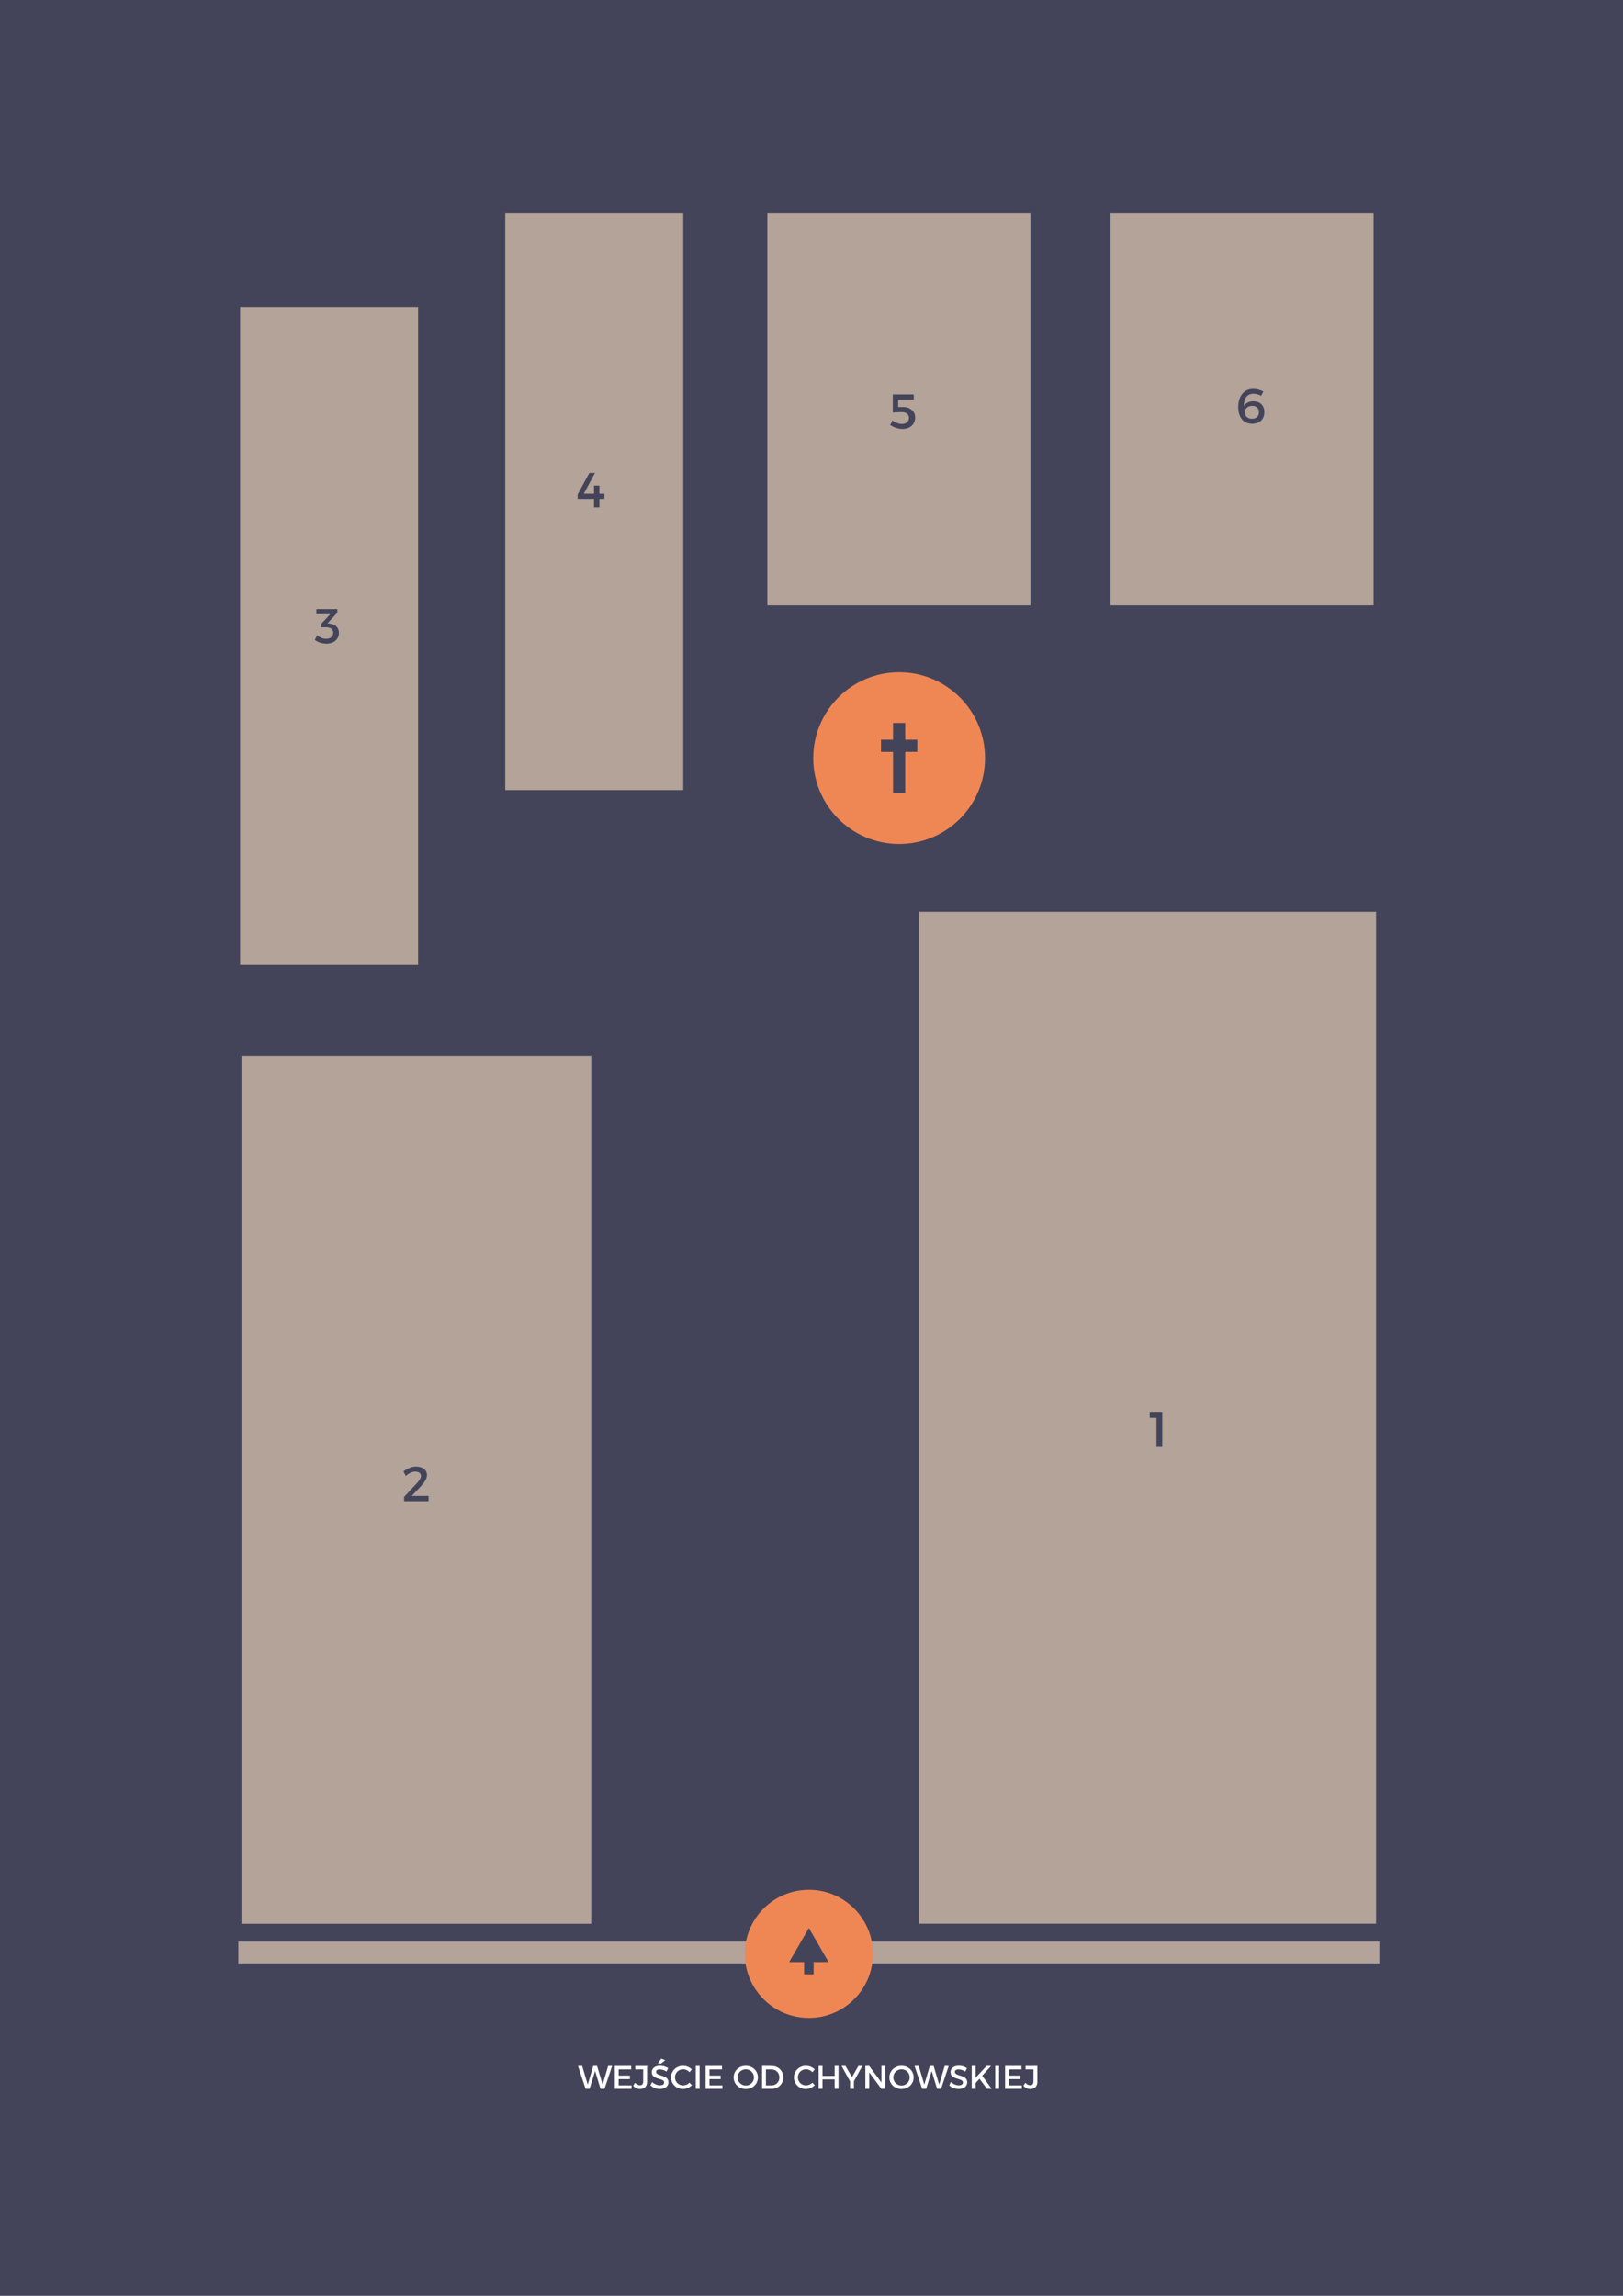 <svg version="1.1" id="SagroMap" xmlns="http://www.w3.org/2000/svg" xmlns:xlink="http://www.w3.org/1999/xlink" x="0px" y="0px"
	 width="496.286px" height="701.891px" viewBox="0 0 496.286 701.891" enable-background="new 0 0 496.286 701.891"
	 xml:space="preserve">
<rect y="0" fill="#43445A" width="496.286" height="701.891"/>
<circle fill="#EF8755" cx="274.943" cy="231.779" r="26.262"/>
<rect id="kw_3" x="73.421" y="93.828" fill="#B3A398" width="54.432" height="201.192"/>
<rect id="kw_4" x="154.501" y="65.167" fill="#B3A398" width="54.432" height="176.389"/>
<rect id="kw_5" x="234.642" y="65.167" fill="#B3A398" width="80.472" height="119.891"/>
<rect id="kw_6" x="339.553" y="65.167" fill="#B3A398" width="80.473" height="119.891"/>
<polygon fill="#43445A" points="280.493,226.158 276.804,226.158 276.804,221.035 273.081,221.035 273.081,226.158 269.392,226.158 
	269.392,229.881 273.081,229.881 273.081,242.524 276.804,242.524 276.804,229.881 280.493,229.881 "/>
<rect id="kw_2" x="73.831" y="322.883" fill="#B3A398" width="106.957" height="265.271"/>
<rect id="kw_1" x="280.979" y="278.762" fill="#B3A398" width="139.809" height="309.367"/>
<rect x="72.887" y="593.6" fill="#B3A398" width="348.908" height="6.67"/>
<circle fill="#EF8755" cx="247.341" cy="597.352" r="19.592"/>
<polygon fill="#43445A" points="247.341,589.432 250.352,594.646 253.361,599.859 247.341,599.859 241.32,599.859 244.331,594.646 
	"/>
<rect x="245.882" y="597.352" fill="#43445A" width="2.917" height="6.253"/>
<g>
	<path fill="#FFFFFF" d="M183.632,638.62l-1.662-5.466l-1.682,5.466h-1.221l-2.322-7.007h1.271l1.702,5.695l1.691-5.687l1.161-0.01
		l1.702,5.695l1.691-5.695h1.222l-2.343,7.007L183.632,638.62L183.632,638.62z"/>
	<path fill="#FFFFFF" d="M189.182,632.675v1.893h3.423v1.062h-3.423v1.932h3.943v1.062H188v-7.007h5.005v1.062h-3.823V632.675z"/>
	<path fill="#FFFFFF" d="M197.867,636.458c0,1.411-0.831,2.213-2.183,2.213c-0.841,0-1.542-0.37-2.062-1.012l0.561-0.9
		c0.46,0.501,1.011,0.771,1.491,0.771c0.63,0,1.001-0.391,1.001-1.11v-3.744h-2.423v-1.062h3.614L197.867,636.458L197.867,636.458z"
		/>
	<path fill="#FFFFFF" d="M204.311,632.284l-0.49,1.041c-0.762-0.461-1.521-0.65-2.053-0.65c-0.69,0-1.141,0.261-1.141,0.73
		c0,1.531,3.783,0.71,3.773,3.233c0,1.251-1.102,2.021-2.643,2.021c-1.102,0-2.143-0.449-2.863-1.11l0.511-1.021
		c0.721,0.66,1.622,1.021,2.372,1.021c0.821,0,1.312-0.312,1.312-0.852c0-1.562-3.783-0.689-3.783-3.183
		c0-1.201,1.03-1.952,2.552-1.952C202.769,631.563,203.66,631.854,204.311,632.284z M202.178,630.853h-1.021l1.062-1.481l1.181,0.5
		L202.178,630.853z"/>
	<path fill="#FFFFFF" d="M211.544,632.664l-0.69,0.861c-0.511-0.551-1.241-0.891-1.952-0.891c-1.401,0-2.503,1.08-2.503,2.462
		s1.102,2.473,2.503,2.473c0.7,0,1.421-0.32,1.952-0.831l0.7,0.781c-0.71,0.7-1.722,1.15-2.712,1.15
		c-2.053,0-3.645-1.552-3.645-3.563c0-1.991,1.612-3.522,3.684-3.522C209.872,631.583,210.863,631.994,211.544,632.664z"/>
	<path fill="#FFFFFF" d="M212.751,638.62v-7.007h1.181v7.007H212.751z"/>
	<path fill="#FFFFFF" d="M216.953,632.675v1.893h3.424v1.062h-3.424v1.932h3.944v1.062h-5.125v-7.007h5.005v1.062h-3.824V632.675z"
		/>
	<path fill="#FFFFFF" d="M231.763,635.117c0,2.002-1.622,3.554-3.714,3.554c-2.092,0-3.713-1.552-3.713-3.554
		c0-2.013,1.621-3.534,3.713-3.534C230.141,631.583,231.763,633.115,231.763,635.117z M225.537,635.117
		c0,1.392,1.15,2.492,2.521,2.492c1.372,0,2.493-1.102,2.493-2.492c0-1.392-1.121-2.473-2.493-2.473
		C226.678,632.645,225.537,633.726,225.537,635.117z"/>
	<path fill="#FFFFFF" d="M235.893,631.613c2.102,0,3.623,1.472,3.623,3.504c0,2.021-1.531,3.503-3.653,3.503h-2.843v-7.007H235.893z
		 M234.201,637.559h1.721c1.361,0,2.402-1.011,2.402-2.432c0-1.433-1.07-2.453-2.452-2.453h-1.671V637.559L234.201,637.559z"/>
	<path fill="#FFFFFF" d="M249.12,632.664l-0.689,0.861c-0.511-0.551-1.241-0.891-1.952-0.891c-1.401,0-2.503,1.08-2.503,2.462
		s1.102,2.473,2.503,2.473c0.7,0,1.421-0.32,1.952-0.831l0.699,0.781c-0.709,0.7-1.721,1.15-2.711,1.15
		c-2.053,0-3.645-1.552-3.645-3.563c0-1.991,1.612-3.522,3.684-3.522C247.448,631.583,248.439,631.994,249.12,632.664z"/>
	<path fill="#FFFFFF" d="M255.222,638.62v-2.902h-3.714v2.902h-1.182v-7.007h1.182v3.043h3.714v-3.043h1.182v7.007H255.222z"/>
	<path fill="#FFFFFF" d="M261.114,638.62h-1.171v-2.292l-2.612-4.715h1.19l2.002,3.413l1.962-3.413h1.201l-2.572,4.675V638.62
		L261.114,638.62z"/>
	<path fill="#FFFFFF" d="M269.528,638.62l-3.732-5.023v5.023h-1.183v-7.007h1.161l3.754,5.035v-5.035h1.161v7.007H269.528z"/>
	<path fill="#FFFFFF" d="M279.383,635.117c0,2.002-1.621,3.554-3.713,3.554s-3.713-1.552-3.713-3.554
		c0-2.013,1.621-3.534,3.713-3.534S279.383,633.115,279.383,635.117z M273.159,635.117c0,1.392,1.149,2.492,2.521,2.492
		c1.372,0,2.493-1.102,2.493-2.492c0-1.392-1.121-2.473-2.493-2.473C274.299,632.645,273.159,633.726,273.159,635.117z"/>
	<path fill="#FFFFFF" d="M286.547,638.62l-1.662-5.466l-1.682,5.466h-1.222l-2.321-7.007h1.271l1.7,5.695l1.691-5.687l1.161-0.01
		l1.702,5.695l1.691-5.695h1.221l-2.342,7.007L286.547,638.62L286.547,638.62z"/>
	<path fill="#FFFFFF" d="M295.67,632.284l-0.49,1.041c-0.762-0.461-1.521-0.65-2.053-0.65c-0.69,0-1.142,0.261-1.142,0.73
		c0,1.531,3.783,0.71,3.772,3.233c0,1.251-1.102,2.021-2.643,2.021c-1.102,0-2.143-0.449-2.863-1.11l0.512-1.021
		c0.721,0.66,1.622,1.021,2.372,1.021c0.821,0,1.312-0.312,1.312-0.852c0-1.562-3.783-0.689-3.783-3.183
		c0-1.201,1.03-1.952,2.553-1.952C294.127,631.563,295.02,631.854,295.67,632.284z"/>
	<path fill="#FFFFFF" d="M299.51,635.527l-1.191,1.312v1.781h-1.181v-7.007h1.181v3.623l3.344-3.623h1.393l-2.713,2.993l2.893,4.014
		h-1.421L299.51,635.527z"/>
	<path fill="#FFFFFF" d="M304.321,638.62v-7.007h1.182v7.007H304.321z"/>
	<path fill="#FFFFFF" d="M308.524,632.675v1.893h3.424v1.062h-3.424v1.932h3.943v1.062h-5.125v-7.007h5.004v1.062h-3.822V632.675z"
		/>
	<path fill="#FFFFFF" d="M317.209,636.458c0,1.411-0.832,2.213-2.184,2.213c-0.842,0-1.541-0.37-2.062-1.012l0.562-0.9
		c0.459,0.501,1.01,0.771,1.49,0.771c0.629,0,1-0.391,1-1.11v-3.744h-2.422v-1.062h3.613v4.845H317.209z"/>
</g>
<g>
	<path fill="#43445A" d="M130.564,450.992c0,1.066-0.811,2.252-1.921,3.453l-2.733,2.898h5.137v1.592h-7.479v-1.291l3.875-4.156
		c0.766-0.783,1.276-1.639,1.276-2.238c0-0.843-0.659-1.352-1.756-1.352c-0.917,0-1.982,0.51-2.868,1.322l-0.706-1.365
		c1.141-0.931,2.478-1.502,3.829-1.502C129.198,448.347,130.564,449.385,130.564,450.992z"/>
</g>
<g>
	<path fill="#43445A" d="M353.643,442.38v-8.935h-2.06v-1.577h3.829v10.512H353.643z"/>
</g>
<g>
	<path fill="#43445A" d="M100.684,190.623c1.758,0.15,2.959,1.172,2.959,2.822c0,1.969-1.485,3.336-3.829,3.336
		c-1.292,0-2.643-0.453-3.543-1.143l0.735-1.441c0.751,0.705,1.726,1.096,2.688,1.096c1.397,0,2.208-0.721,2.208-1.803
		c0-1.141-0.826-1.727-2.222-1.727h-1.456v-1.034l2.731-2.942h-4.204v-1.578h6.396v1.11l-3.003,3.243L100.684,190.623z"/>
</g>
<g>
	<path fill="#43445A" d="M181.643,150.938v-2.493h1.651v2.493h1.531v1.576h-1.531v2.584h-1.651v-2.584h-5.015v-1.321l3.589-6.604
		h1.713l-3.408,6.35H181.643z"/>
</g>
<g>
	<path fill="#43445A" d="M274.643,122.177v2.268l1.441-0.016c2.281,0,3.753,1.352,3.753,3.199c0,2.133-1.532,3.529-3.888,3.529
		c-1.248,0-2.704-0.48-3.738-1.201l0.705-1.441c0.842,0.705,1.893,1.109,2.837,1.109c1.366,0,2.194-0.704,2.194-1.891
		c0-1.066-0.828-1.726-2.177-1.726c-0.633,0-2.06,0.06-2.763,0.135v-5.556h6.396l0.017,1.59H274.643L274.643,122.177z"/>
</g>
<g>
	<path fill="#43445A" d="M386.316,119.699l-0.691,1.337c-0.645-0.421-1.529-0.661-2.326-0.661c-2.042,0-2.988,1.533-2.927,3.801
		c0.554-0.978,1.547-1.487,2.868-1.487c2.101,0,3.378,1.307,3.378,3.349c0,2.178-1.456,3.527-3.694,3.527
		c-2.657,0-4.28-1.891-4.28-5.119c0-3.348,1.758-5.539,4.532-5.539C384.215,118.904,385.46,119.219,386.316,119.699z
		 M380.656,126.081c-0.015,0.915,0.659,1.952,2.177,1.952c1.277,0,2.133-0.736,2.133-2.012c0-1.203-0.782-1.938-2.057-1.938
		C381.482,124.084,380.641,124.998,380.656,126.081z"/>
</g>
</svg>
